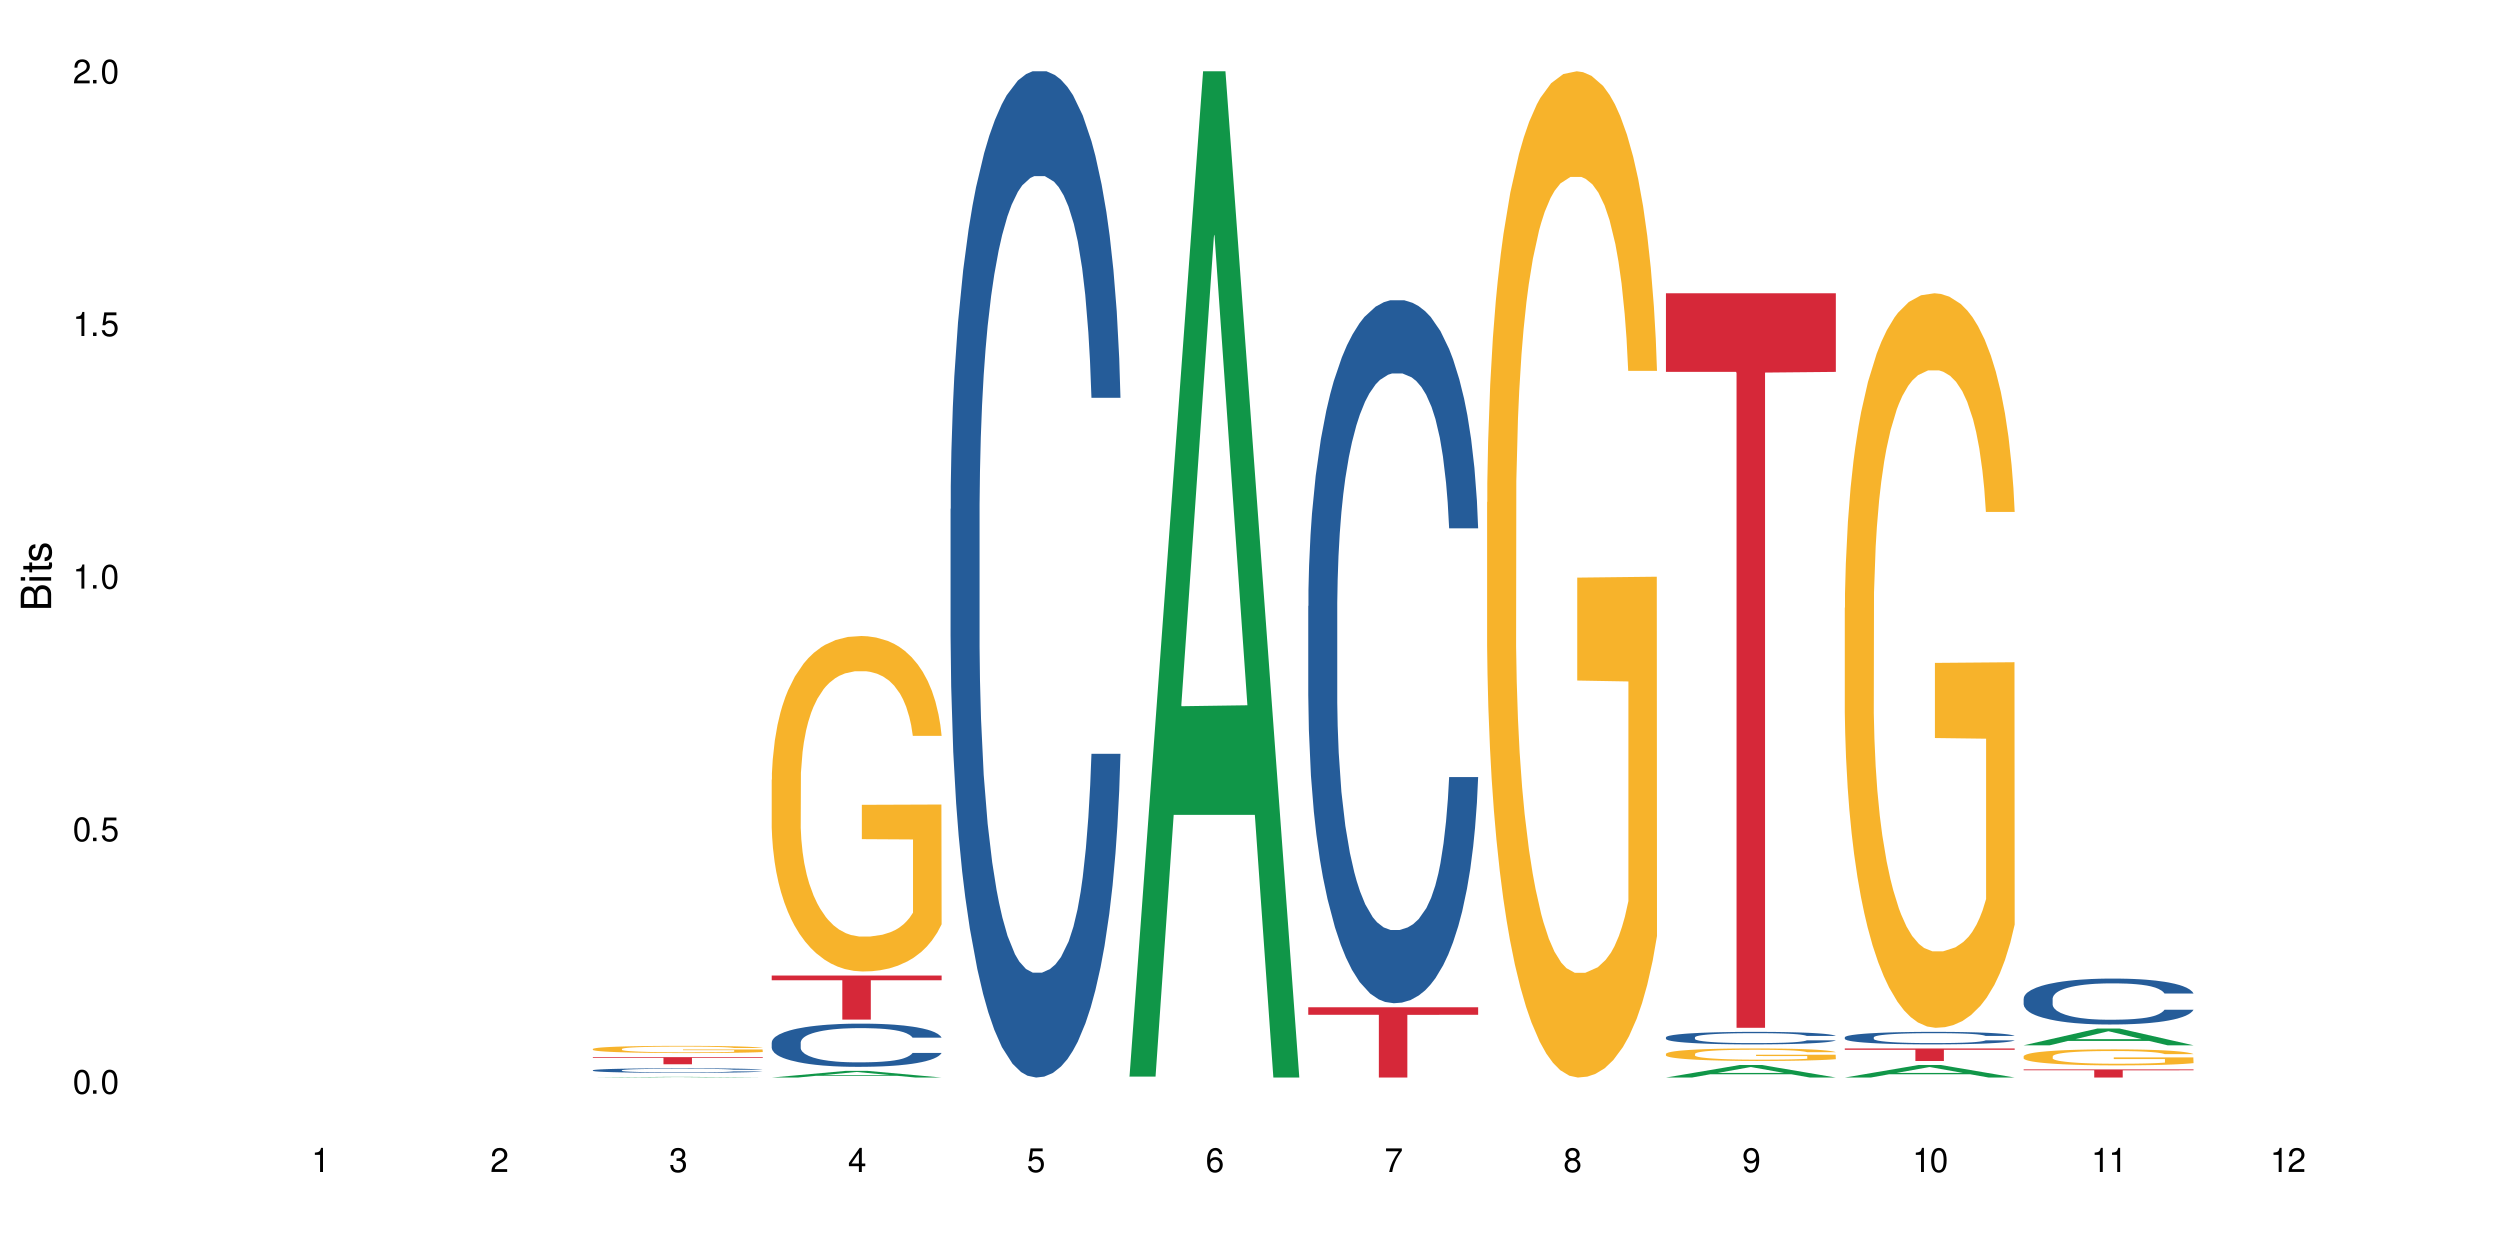 <?xml version="1.0" encoding="UTF-8"?>
<svg xmlns="http://www.w3.org/2000/svg" xmlns:xlink="http://www.w3.org/1999/xlink" width="720" height="360" viewBox="0 0 720 360">
<defs>
<g>
<g id="glyph-0-0">
</g>
<g id="glyph-0-1">
<path d="M 2.641 -6.938 C 2 -6.938 1.422 -6.656 1.078 -6.172 C 0.641 -5.562 0.406 -4.641 0.406 -3.359 C 0.406 -1.016 1.188 0.219 2.641 0.219 C 4.078 0.219 4.859 -1.016 4.859 -3.297 C 4.859 -4.641 4.656 -5.547 4.203 -6.172 C 3.844 -6.656 3.281 -6.938 2.641 -6.938 Z M 2.641 -6.188 C 3.547 -6.188 4 -5.25 4 -3.375 C 4 -1.406 3.562 -0.484 2.625 -0.484 C 1.734 -0.484 1.281 -1.438 1.281 -3.344 C 1.281 -5.25 1.734 -6.188 2.641 -6.188 Z M 2.641 -6.188 "/>
</g>
<g id="glyph-0-2">
<path d="M 1.828 -1 L 0.828 -1 L 0.828 0 L 1.828 0 Z M 1.828 -1 "/>
</g>
<g id="glyph-0-3">
<path d="M 4.562 -6.797 L 1.062 -6.797 L 0.547 -3.094 L 1.328 -3.094 C 1.719 -3.562 2.047 -3.734 2.578 -3.734 C 3.484 -3.734 4.062 -3.109 4.062 -2.094 C 4.062 -1.125 3.484 -0.531 2.578 -0.531 C 1.828 -0.531 1.375 -0.906 1.188 -1.672 L 0.328 -1.672 C 0.453 -1.109 0.547 -0.844 0.75 -0.594 C 1.125 -0.078 1.828 0.219 2.594 0.219 C 3.969 0.219 4.922 -0.781 4.922 -2.219 C 4.922 -3.562 4.031 -4.484 2.719 -4.484 C 2.25 -4.484 1.859 -4.359 1.469 -4.062 L 1.734 -5.969 L 4.562 -5.969 Z M 4.562 -6.797 "/>
</g>
<g id="glyph-0-4">
<path d="M 2.484 -4.938 L 2.484 0 L 3.328 0 L 3.328 -6.938 L 2.766 -6.938 C 2.469 -5.875 2.281 -5.734 0.984 -5.562 L 0.984 -4.938 Z M 2.484 -4.938 "/>
</g>
<g id="glyph-0-5">
<path d="M 4.859 -0.828 L 1.281 -0.828 C 1.359 -1.406 1.672 -1.781 2.5 -2.281 L 3.469 -2.828 C 4.406 -3.344 4.906 -4.062 4.906 -4.906 C 4.906 -5.484 4.672 -6.031 4.266 -6.406 C 3.859 -6.766 3.375 -6.938 2.719 -6.938 C 1.859 -6.938 1.219 -6.625 0.844 -6.031 C 0.609 -5.672 0.5 -5.234 0.484 -4.531 L 1.328 -4.531 C 1.359 -5.016 1.406 -5.281 1.531 -5.516 C 1.75 -5.938 2.188 -6.203 2.703 -6.203 C 3.469 -6.203 4.031 -5.641 4.031 -4.891 C 4.031 -4.344 3.719 -3.859 3.125 -3.516 L 2.234 -3 C 0.812 -2.172 0.406 -1.531 0.328 -0.016 L 4.859 -0.016 Z M 4.859 -0.828 "/>
</g>
<g id="glyph-0-6">
<path d="M 2.125 -3.188 L 2.578 -3.188 C 3.5 -3.188 3.984 -2.766 3.984 -1.922 C 3.984 -1.062 3.469 -0.531 2.594 -0.531 C 1.656 -0.531 1.203 -1 1.156 -2.016 L 0.312 -2.016 C 0.344 -1.453 0.438 -1.094 0.609 -0.781 C 0.953 -0.109 1.625 0.219 2.547 0.219 C 3.953 0.219 4.859 -0.625 4.859 -1.938 C 4.859 -2.828 4.516 -3.297 3.703 -3.594 C 4.344 -3.844 4.656 -4.328 4.656 -5.031 C 4.656 -6.219 3.875 -6.938 2.578 -6.938 C 1.203 -6.938 0.484 -6.172 0.453 -4.703 L 1.297 -4.703 C 1.312 -5.125 1.344 -5.359 1.453 -5.578 C 1.641 -5.969 2.062 -6.203 2.594 -6.203 C 3.344 -6.203 3.797 -5.75 3.797 -5 C 3.797 -4.516 3.609 -4.219 3.25 -4.047 C 3.016 -3.953 2.703 -3.922 2.125 -3.906 Z M 2.125 -3.188 "/>
</g>
<g id="glyph-0-7">
<path d="M 3.141 -1.672 L 3.141 0 L 3.984 0 L 3.984 -1.672 L 4.984 -1.672 L 4.984 -2.438 L 3.984 -2.438 L 3.984 -6.938 L 3.359 -6.938 L 0.266 -2.578 L 0.266 -1.672 Z M 3.141 -2.438 L 1 -2.438 L 3.141 -5.5 Z M 3.141 -2.438 "/>
</g>
<g id="glyph-0-8">
<path d="M 4.781 -5.125 C 4.609 -6.266 3.891 -6.938 2.844 -6.938 C 2.094 -6.938 1.422 -6.578 1.031 -5.953 C 0.594 -5.266 0.406 -4.422 0.406 -3.172 C 0.406 -2 0.578 -1.25 0.984 -0.641 C 1.359 -0.078 1.953 0.219 2.703 0.219 C 3.984 0.219 4.922 -0.75 4.922 -2.094 C 4.922 -3.375 4.062 -4.281 2.844 -4.281 C 2.172 -4.281 1.641 -4.031 1.281 -3.516 C 1.281 -5.234 1.828 -6.188 2.797 -6.188 C 3.391 -6.188 3.797 -5.797 3.938 -5.125 Z M 2.734 -3.531 C 3.547 -3.531 4.062 -2.953 4.062 -2.031 C 4.062 -1.156 3.484 -0.531 2.703 -0.531 C 1.922 -0.531 1.328 -1.188 1.328 -2.078 C 1.328 -2.938 1.906 -3.531 2.734 -3.531 Z M 2.734 -3.531 "/>
</g>
<g id="glyph-0-9">
<path d="M 4.984 -6.797 L 0.438 -6.797 L 0.438 -5.969 L 4.109 -5.969 C 2.5 -3.656 1.828 -2.234 1.328 0 L 2.219 0 C 2.594 -2.172 3.453 -4.047 4.984 -6.094 Z M 4.984 -6.797 "/>
</g>
<g id="glyph-0-10">
<path d="M 3.75 -3.656 C 4.469 -4.094 4.688 -4.438 4.688 -5.078 C 4.688 -6.172 3.844 -6.938 2.641 -6.938 C 1.438 -6.938 0.594 -6.172 0.594 -5.094 C 0.594 -4.438 0.812 -4.094 1.516 -3.656 C 0.734 -3.266 0.359 -2.703 0.359 -1.922 C 0.359 -0.656 1.281 0.219 2.641 0.219 C 3.984 0.219 4.922 -0.656 4.922 -1.922 C 4.922 -2.703 4.531 -3.266 3.75 -3.656 Z M 2.641 -6.188 C 3.359 -6.188 3.812 -5.75 3.812 -5.062 C 3.812 -4.406 3.344 -3.984 2.641 -3.984 C 1.922 -3.984 1.453 -4.406 1.453 -5.078 C 1.453 -5.75 1.922 -6.188 2.641 -6.188 Z M 2.641 -3.266 C 3.484 -3.266 4.062 -2.719 4.062 -1.906 C 4.062 -1.078 3.484 -0.531 2.625 -0.531 C 1.797 -0.531 1.219 -1.094 1.219 -1.906 C 1.219 -2.719 1.781 -3.266 2.641 -3.266 Z M 2.641 -3.266 "/>
</g>
<g id="glyph-0-11">
<path d="M 0.516 -1.578 C 0.672 -0.453 1.406 0.219 2.438 0.219 C 3.188 0.219 3.859 -0.141 4.266 -0.766 C 4.688 -1.453 4.891 -2.297 4.891 -3.547 C 4.891 -4.719 4.703 -5.453 4.312 -6.078 C 3.938 -6.641 3.344 -6.938 2.594 -6.938 C 1.297 -6.938 0.359 -5.969 0.359 -4.625 C 0.359 -3.344 1.234 -2.453 2.453 -2.453 C 3.094 -2.453 3.578 -2.672 4.016 -3.203 C 4 -1.484 3.469 -0.531 2.5 -0.531 C 1.906 -0.531 1.484 -0.906 1.359 -1.578 Z M 2.578 -6.203 C 3.375 -6.203 3.969 -5.531 3.969 -4.641 C 3.969 -3.797 3.391 -3.188 2.547 -3.188 C 1.734 -3.188 1.234 -3.766 1.234 -4.688 C 1.234 -5.562 1.797 -6.203 2.578 -6.203 Z M 2.578 -6.203 "/>
</g>
<g id="glyph-1-0">
</g>
<g id="glyph-1-1">
<path d="M 0 -0.953 L 0 -4.891 C 0 -5.719 -0.234 -6.344 -0.734 -6.797 C -1.188 -7.234 -1.812 -7.469 -2.5 -7.469 C -3.547 -7.469 -4.188 -7 -4.625 -5.875 C -4.984 -6.688 -5.625 -7.094 -6.531 -7.094 C -7.172 -7.094 -7.734 -6.859 -8.141 -6.391 C -8.562 -5.922 -8.75 -5.344 -8.75 -4.5 L -8.75 -0.953 Z M -4.984 -2.062 L -7.766 -2.062 L -7.766 -4.219 C -7.766 -4.844 -7.688 -5.203 -7.453 -5.5 C -7.219 -5.812 -6.859 -5.969 -6.375 -5.969 C -5.891 -5.969 -5.531 -5.812 -5.297 -5.5 C -5.062 -5.203 -4.984 -4.844 -4.984 -4.219 Z M -0.984 -2.062 L -4 -2.062 L -4 -4.781 C -4 -5.766 -3.438 -6.359 -2.484 -6.359 C -1.547 -6.359 -0.984 -5.766 -0.984 -4.781 Z M -0.984 -2.062 "/>
</g>
<g id="glyph-1-2">
<path d="M -6.281 -1.797 L -6.281 -0.797 L 0 -0.797 L 0 -1.797 Z M -8.75 -1.797 L -8.75 -0.797 L -7.484 -0.797 L -7.484 -1.797 Z M -8.75 -1.797 "/>
</g>
<g id="glyph-1-3">
<path d="M -6.281 -3.047 L -6.281 -2.016 L -8.016 -2.016 L -8.016 -1.016 L -6.281 -1.016 L -6.281 -0.172 L -5.469 -0.172 L -5.469 -1.016 L -0.719 -1.016 C -0.078 -1.016 0.281 -1.453 0.281 -2.234 C 0.281 -2.5 0.25 -2.719 0.188 -3.047 L -0.641 -3.047 C -0.609 -2.906 -0.594 -2.766 -0.594 -2.562 C -0.594 -2.141 -0.719 -2.016 -1.156 -2.016 L -5.469 -2.016 L -5.469 -3.047 Z M -6.281 -3.047 "/>
</g>
<g id="glyph-1-4">
<path d="M -4.531 -5.25 C -5.766 -5.25 -6.469 -4.422 -6.469 -2.969 C -6.469 -1.516 -5.719 -0.562 -4.547 -0.562 C -3.562 -0.562 -3.094 -1.062 -2.734 -2.562 L -2.516 -3.484 C -2.344 -4.188 -2.094 -4.469 -1.641 -4.469 C -1.047 -4.469 -0.641 -3.875 -0.641 -3 C -0.641 -2.453 -0.797 -2 -1.062 -1.75 C -1.25 -1.594 -1.422 -1.531 -1.875 -1.469 L -1.875 -0.406 C -0.422 -0.453 0.281 -1.266 0.281 -2.922 C 0.281 -4.5 -0.5 -5.516 -1.719 -5.516 C -2.656 -5.516 -3.172 -4.984 -3.469 -3.734 L -3.703 -2.766 C -3.891 -1.953 -4.156 -1.609 -4.594 -1.609 C -5.188 -1.609 -5.547 -2.125 -5.547 -2.938 C -5.547 -3.75 -5.203 -4.172 -4.531 -4.203 Z M -4.531 -5.25 "/>
</g>
</g>
</defs>
<rect x="-72" y="-36" width="864" height="432" fill="rgb(100%, 100%, 100%)" fill-opacity="1"/>
<path fill-rule="nonzero" fill="rgb(6.275%, 58.824%, 28.235%)" fill-opacity="1" d="M 170.746 310.332 L 170.797 310.332 L 191.973 310.137 L 198.402 310.137 L 219.68 310.332 L 212.203 310.332 L 206.871 310.281 L 183.504 310.281 L 178.273 310.332 L 170.746 310.332 L 185.75 310.262 L 204.727 310.262 L 195.266 310.168 L 195.055 310.168 L 185.699 310.262 L 185.75 310.262 Z M 170.746 310.332 "/>
<path fill-rule="nonzero" fill="rgb(14.51%, 36.078%, 60%)" fill-opacity="1" d="M 170.746 308.234 L 170.805 308.234 L 170.805 308.207 L 170.984 308.16 L 171.402 308.102 L 171.82 308.062 L 172.895 307.992 L 174.387 307.926 L 175.938 307.871 L 177.07 307.84 L 178.086 307.816 L 180.414 307.773 L 181.906 307.75 L 183.516 307.73 L 185.484 307.711 L 186.918 307.699 L 190.141 307.68 L 192.527 307.672 L 194.375 307.668 L 198.375 307.668 L 200.762 307.672 L 202.492 307.676 L 204.402 307.688 L 206.012 307.699 L 208.816 307.723 L 211.324 307.758 L 212.457 307.777 L 214.25 307.812 L 215.621 307.852 L 216.574 307.879 L 217.648 307.926 L 218.605 307.98 L 219.32 308.039 L 219.68 308.09 L 211.324 308.09 L 210.906 308.043 L 210.43 308.008 L 209.535 307.957 L 208.641 307.922 L 207.387 307.887 L 206.25 307.867 L 204.699 307.844 L 203.328 307.828 L 201.895 307.816 L 200.523 307.809 L 197.898 307.805 L 193.719 307.805 L 191.395 307.816 L 190.141 307.824 L 188.352 307.84 L 187.098 307.855 L 185.605 307.879 L 184.59 307.898 L 183.336 307.93 L 182.441 307.957 L 181.426 307.996 L 180.832 308.027 L 180.293 308.062 L 179.816 308.102 L 179.457 308.141 L 179.219 308.188 L 179.102 308.23 L 179.102 308.414 L 179.219 308.457 L 179.52 308.508 L 180.293 308.582 L 181.426 308.645 L 182.742 308.695 L 183.992 308.73 L 184.711 308.746 L 185.664 308.766 L 187.156 308.789 L 189.305 308.812 L 190.559 308.824 L 192.469 308.832 L 194.438 308.836 L 197.062 308.836 L 199.391 308.832 L 200.941 308.828 L 202.551 308.816 L 204.762 308.797 L 206.133 308.777 L 207.324 308.754 L 208.223 308.73 L 208.816 308.715 L 209.711 308.676 L 210.43 308.637 L 210.965 308.594 L 211.324 308.555 L 219.68 308.555 L 219.32 308.602 L 218.785 308.648 L 218.246 308.684 L 217.41 308.723 L 216.457 308.762 L 215.082 308.805 L 213.949 308.832 L 212.457 308.859 L 211.086 308.883 L 209.594 308.902 L 207.387 308.926 L 205.953 308.938 L 204.402 308.949 L 202.551 308.961 L 200.227 308.969 L 197.719 308.973 L 192.887 308.973 L 191.035 308.965 L 188.59 308.957 L 185.547 308.934 L 183.336 308.91 L 181.605 308.891 L 180.113 308.863 L 178.445 308.832 L 176.297 308.781 L 174.984 308.738 L 174.086 308.707 L 173.074 308.66 L 172.355 308.617 L 171.523 308.551 L 170.926 308.465 L 170.746 308.398 Z M 170.746 308.234 "/>
<path fill-rule="nonzero" fill="rgb(96.863%, 70.196%, 16.863%)" fill-opacity="1" d="M 170.746 302.094 L 170.805 302.09 L 170.805 302.055 L 171.043 301.969 L 171.641 301.852 L 172.418 301.754 L 173.254 301.676 L 173.789 301.637 L 174.684 301.582 L 175.461 301.539 L 177.43 301.453 L 179.938 301.375 L 181.309 301.34 L 182.859 301.309 L 185.066 301.27 L 186.082 301.258 L 189.184 301.227 L 192.707 301.207 L 196.586 301.203 L 198.375 301.203 L 200.82 301.211 L 204.164 301.234 L 206.074 301.25 L 207.566 301.27 L 209.117 301.297 L 211.027 301.332 L 212.816 301.379 L 214.25 301.426 L 215.68 301.48 L 216.875 301.543 L 217.887 301.609 L 218.785 301.688 L 219.32 301.754 L 219.68 301.82 L 211.383 301.82 L 210.906 301.754 L 210.371 301.703 L 209.473 301.641 L 208.578 301.594 L 207.684 301.559 L 206.012 301.512 L 204.582 301.48 L 202.789 301.453 L 201.059 301.438 L 199.09 301.426 L 197.898 301.422 L 194.734 301.422 L 191.871 301.434 L 190.199 301.449 L 189.008 301.465 L 187.336 301.492 L 186.32 301.516 L 185.723 301.531 L 183.934 301.59 L 182.742 301.645 L 182.086 301.68 L 181.25 301.734 L 180.652 301.785 L 179.996 301.863 L 179.637 301.922 L 179.16 302.051 L 179.102 302.391 L 179.281 302.465 L 179.637 302.539 L 180.113 302.609 L 180.832 302.68 L 181.547 302.734 L 182.801 302.809 L 183.875 302.859 L 184.711 302.891 L 186.32 302.941 L 186.977 302.961 L 188.527 302.996 L 190.141 303.02 L 192.109 303.043 L 193.602 303.055 L 195.988 303.066 L 199.031 303.066 L 202.613 303.055 L 204.879 303.039 L 206.43 303.023 L 207.445 303.008 L 208.699 302.988 L 209.594 302.969 L 210.43 302.949 L 211.445 302.918 L 211.445 302.465 L 196.703 302.461 L 196.703 302.25 L 219.617 302.246 L 219.68 302.988 L 218.426 303.039 L 216.875 303.09 L 215.383 303.129 L 213.832 303.16 L 211.621 303.195 L 209.832 303.219 L 207.086 303.246 L 204.582 303.262 L 201.957 303.273 L 199.629 303.277 L 196.883 303.281 L 194.438 303.277 L 191.812 303.266 L 189.723 303.25 L 187.812 303.23 L 185.902 303.207 L 183.516 303.168 L 181.965 303.137 L 180.355 303.094 L 178.742 303.047 L 177.309 302.996 L 176.355 302.957 L 175.402 302.91 L 174.387 302.855 L 173.43 302.789 L 172.715 302.73 L 172.059 302.664 L 171.582 302.602 L 171.105 302.516 L 170.867 302.449 L 170.746 302.391 Z M 170.746 302.094 "/>
<path fill-rule="nonzero" fill="rgb(83.922%, 15.686%, 22.353%)" fill-opacity="1" d="M 170.746 304.445 L 219.68 304.445 L 219.68 304.664 L 199.285 304.668 L 199.285 306.504 L 191.078 306.504 L 191.078 304.668 L 190.961 304.664 L 170.746 304.664 Z M 170.746 304.445 "/>
<path fill-rule="nonzero" fill="rgb(6.275%, 58.824%, 28.235%)" fill-opacity="1" d="M 222.254 310.332 L 222.305 310.328 L 243.48 308.418 L 249.91 308.418 L 271.188 310.332 L 263.711 310.332 L 258.379 309.832 L 235.008 309.832 L 229.781 310.332 L 222.254 310.332 L 237.258 309.625 L 256.234 309.625 L 246.773 308.73 L 246.668 308.727 L 246.562 308.734 L 237.207 309.625 L 237.258 309.625 Z M 222.254 310.332 "/>
<path fill-rule="nonzero" fill="rgb(14.51%, 36.078%, 60%)" fill-opacity="1" d="M 222.254 300.227 L 222.312 300.215 L 222.312 299.941 L 222.492 299.508 L 222.91 298.965 L 223.328 298.59 L 224.402 297.918 L 225.895 297.27 L 227.445 296.77 L 228.578 296.473 L 229.594 296.246 L 231.922 295.824 L 233.414 295.609 L 235.023 295.418 L 236.992 295.223 L 238.426 295.109 L 241.648 294.926 L 244.035 294.848 L 245.883 294.812 L 249.883 294.812 L 252.27 294.859 L 254 294.918 L 255.91 295.008 L 257.52 295.109 L 260.324 295.359 L 262.832 295.68 L 263.965 295.859 L 265.754 296.211 L 267.129 296.555 L 268.082 296.848 L 269.156 297.27 L 270.113 297.781 L 270.828 298.359 L 271.188 298.852 L 262.832 298.852 L 262.414 298.395 L 261.938 298.043 L 261.043 297.578 L 260.145 297.246 L 258.895 296.918 L 257.758 296.703 L 256.207 296.484 L 254.836 296.348 L 253.402 296.246 L 252.031 296.18 L 249.406 296.109 L 246.363 296.109 L 245.227 296.133 L 242.902 296.223 L 241.648 296.305 L 239.855 296.461 L 238.605 296.609 L 237.113 296.836 L 236.098 297.031 L 234.844 297.328 L 233.949 297.59 L 232.934 297.965 L 232.34 298.246 L 231.801 298.566 L 231.324 298.941 L 230.965 299.34 L 230.727 299.762 L 230.609 300.168 L 230.609 301.93 L 230.727 302.34 L 231.027 302.816 L 231.801 303.512 L 232.934 304.113 L 234.25 304.594 L 235.5 304.934 L 236.219 305.094 L 237.172 305.273 L 238.664 305.5 L 240.812 305.73 L 242.066 305.82 L 243.977 305.91 L 245.945 305.957 L 248.57 305.957 L 250.898 305.91 L 252.449 305.855 L 254.059 305.762 L 256.266 305.57 L 257.641 305.387 L 258.832 305.172 L 259.73 304.957 L 260.324 304.773 L 261.219 304.422 L 261.938 304.035 L 262.473 303.637 L 262.832 303.25 L 271.188 303.25 L 270.828 303.707 L 270.289 304.148 L 269.754 304.477 L 268.918 304.875 L 267.965 305.23 L 266.59 305.625 L 265.457 305.887 L 263.965 306.172 L 262.594 306.387 L 261.102 306.582 L 258.895 306.809 L 257.461 306.922 L 255.91 307.023 L 254.059 307.117 L 251.73 307.195 L 249.227 307.242 L 246.898 307.254 L 244.391 307.23 L 242.543 307.184 L 240.098 307.082 L 237.051 306.879 L 234.844 306.66 L 233.113 306.445 L 231.621 306.219 L 229.953 305.91 L 227.805 305.41 L 226.492 305.023 L 225.594 304.707 L 224.582 304.262 L 223.863 303.863 L 223.031 303.227 L 222.434 302.422 L 222.254 301.797 Z M 222.254 300.227 "/>
<path fill-rule="nonzero" fill="rgb(96.863%, 70.196%, 16.863%)" fill-opacity="1" d="M 222.254 224.555 L 222.312 224.465 L 222.312 222.699 L 222.551 218.73 L 223.148 213.258 L 223.926 208.758 L 224.762 205.23 L 225.297 203.375 L 226.191 200.73 L 226.969 198.789 L 228.938 194.816 L 231.445 191.109 L 232.816 189.523 L 234.367 188.023 L 236.574 186.348 L 237.59 185.727 L 240.691 184.316 L 244.215 183.434 L 248.094 183.168 L 249.883 183.258 L 252.328 183.609 L 255.672 184.582 L 257.582 185.465 L 259.07 186.348 L 260.625 187.492 L 262.535 189.258 L 264.324 191.375 L 265.754 193.492 L 267.188 196.141 L 268.383 198.965 L 269.395 202.051 L 270.289 205.758 L 270.828 208.848 L 271.188 211.934 L 262.891 211.934 L 262.414 208.848 L 261.875 206.465 L 260.98 203.551 L 260.086 201.434 L 259.191 199.758 L 257.52 197.465 L 256.09 196.051 L 254.297 194.816 L 252.566 194.023 L 250.598 193.492 L 249.406 193.316 L 246.242 193.316 L 243.379 193.934 L 241.707 194.641 L 240.516 195.348 L 238.844 196.672 L 237.828 197.73 L 237.23 198.434 L 235.441 201.172 L 234.25 203.641 L 233.59 205.316 L 232.758 207.965 L 232.16 210.348 L 231.504 213.875 L 231.145 216.523 L 230.668 222.523 L 230.609 238.406 L 230.785 241.762 L 231.145 245.379 L 231.621 248.555 L 232.34 251.906 L 233.055 254.465 L 234.309 257.906 L 235.383 260.203 L 236.219 261.703 L 237.828 264.086 L 238.484 264.879 L 240.035 266.465 L 241.648 267.703 L 243.617 268.762 L 245.109 269.289 L 247.496 269.73 L 250.539 269.73 L 254.121 269.203 L 256.387 268.496 L 257.938 267.789 L 258.953 267.172 L 260.207 266.203 L 261.102 265.32 L 261.938 264.348 L 262.949 262.848 L 262.949 241.762 L 248.211 241.672 L 248.211 231.789 L 271.125 231.699 L 271.188 266.203 L 269.934 268.586 L 268.383 270.879 L 266.891 272.645 L 265.34 274.145 L 263.129 275.82 L 261.34 276.879 L 258.594 278.113 L 256.09 278.91 L 253.465 279.438 L 251.137 279.703 L 248.391 279.789 L 245.945 279.613 L 243.32 279.086 L 241.23 278.379 L 239.32 277.496 L 237.41 276.348 L 235.023 274.496 L 233.473 272.996 L 231.859 271.145 L 230.25 268.938 L 228.816 266.555 L 227.863 264.703 L 226.91 262.586 L 225.895 259.938 L 224.938 256.938 L 224.223 254.203 L 223.566 251.113 L 223.09 248.203 L 222.613 244.23 L 222.375 241.055 L 222.254 238.32 Z M 222.254 224.555 "/>
<path fill-rule="nonzero" fill="rgb(83.922%, 15.686%, 22.353%)" fill-opacity="1" d="M 222.254 280.953 L 271.188 280.953 L 271.188 282.312 L 250.793 282.324 L 250.793 293.648 L 242.586 293.648 L 242.586 282.336 L 242.469 282.312 L 222.254 282.312 Z M 222.254 280.953 "/>
<path fill-rule="nonzero" fill="rgb(14.51%, 36.078%, 60%)" fill-opacity="1" d="M 273.762 146.621 L 273.82 146.355 L 273.82 140 L 274 129.934 L 274.418 117.215 L 274.836 108.477 L 275.91 92.844 L 277.402 77.746 L 278.953 66.09 L 280.086 59.203 L 281.102 53.902 L 283.43 44.102 L 284.922 39.07 L 286.531 34.566 L 288.5 30.062 L 289.934 27.414 L 293.156 23.176 L 295.543 21.32 L 297.391 20.527 L 301.391 20.527 L 303.777 21.586 L 305.508 22.91 L 307.418 25.031 L 309.027 27.414 L 311.832 33.242 L 314.34 40.66 L 315.473 44.898 L 317.262 53.109 L 318.637 61.055 L 319.59 67.945 L 320.664 77.746 L 321.621 89.668 L 322.336 103.176 L 322.695 114.566 L 314.34 114.566 L 313.922 103.973 L 313.445 95.758 L 312.551 84.898 L 311.652 77.215 L 310.402 69.535 L 309.266 64.5 L 307.715 59.469 L 306.344 56.289 L 304.91 53.902 L 303.539 52.316 L 300.914 50.727 L 297.871 50.727 L 296.734 51.254 L 294.41 53.375 L 293.156 55.23 L 291.363 58.938 L 290.113 62.383 L 288.621 67.68 L 287.605 72.184 L 286.352 79.07 L 285.457 85.164 L 284.441 93.906 L 283.848 100.527 L 283.309 107.945 L 282.832 116.688 L 282.473 125.957 L 282.234 135.762 L 282.117 145.297 L 282.117 186.355 L 282.234 195.895 L 282.535 207.02 L 283.309 223.18 L 284.441 237.219 L 285.754 248.344 L 287.008 256.293 L 287.727 260 L 288.68 264.238 L 290.172 269.535 L 292.32 274.836 L 293.574 276.953 L 295.484 279.074 L 297.453 280.133 L 300.078 280.133 L 302.406 279.074 L 303.957 277.75 L 305.566 275.629 L 307.773 271.125 L 309.148 266.887 L 310.34 261.855 L 311.234 256.82 L 311.832 252.582 L 312.727 244.371 L 313.445 235.363 L 313.98 226.094 L 314.34 217.086 L 322.695 217.086 L 322.336 227.684 L 321.797 238.012 L 321.262 245.695 L 320.426 254.969 L 319.473 263.18 L 318.098 272.449 L 316.965 278.543 L 315.473 285.168 L 314.102 290.199 L 312.609 294.703 L 310.402 300 L 308.969 302.648 L 307.418 305.035 L 305.566 307.152 L 303.238 309.008 L 300.734 310.066 L 298.406 310.332 L 295.898 309.801 L 294.051 308.742 L 291.605 306.359 L 288.559 301.59 L 286.352 296.559 L 284.621 291.523 L 283.129 286.227 L 281.461 279.074 L 279.312 267.418 L 278 258.41 L 277.102 250.992 L 276.09 240.664 L 275.371 231.391 L 274.535 216.555 L 273.941 197.746 L 273.762 183.18 Z M 273.762 146.621 "/>
<path fill-rule="nonzero" fill="rgb(6.275%, 58.824%, 28.235%)" fill-opacity="1" d="M 325.27 310.059 L 325.32 309.789 L 346.492 20.527 L 352.926 20.527 L 374.199 310.332 L 366.727 310.332 L 361.395 234.684 L 338.023 234.684 L 332.797 310.059 L 325.27 310.059 L 340.273 203.391 L 359.25 203.117 L 349.789 67.875 L 349.684 67.602 L 349.578 68.418 L 340.219 203.117 L 340.273 203.391 Z M 325.27 310.059 "/>
<path fill-rule="nonzero" fill="rgb(14.51%, 36.078%, 60%)" fill-opacity="1" d="M 376.777 174.559 L 376.836 174.375 L 376.836 169.934 L 377.016 162.902 L 377.434 154.02 L 377.852 147.91 L 378.926 136.992 L 380.418 126.441 L 381.969 118.301 L 383.102 113.488 L 384.117 109.785 L 386.445 102.938 L 387.934 99.422 L 389.547 96.277 L 391.516 93.129 L 392.949 91.277 L 396.172 88.316 L 398.559 87.023 L 400.406 86.469 L 404.406 86.469 L 406.793 87.207 L 408.523 88.133 L 410.434 89.613 L 412.043 91.277 L 414.848 95.352 L 417.355 100.531 L 418.488 103.492 L 420.277 109.23 L 421.652 114.781 L 422.605 119.594 L 423.68 126.441 L 424.633 134.77 L 425.352 144.211 L 425.707 152.168 L 417.355 152.168 L 416.938 144.766 L 416.461 139.027 L 415.562 131.438 L 414.668 126.074 L 413.414 120.707 L 412.281 117.188 L 410.73 113.672 L 409.359 111.453 L 407.926 109.785 L 406.555 108.676 L 403.93 107.566 L 400.883 107.566 L 399.75 107.934 L 397.422 109.418 L 396.172 110.711 L 394.379 113.301 L 393.129 115.707 L 391.637 119.41 L 390.621 122.555 L 389.367 127.367 L 388.473 131.625 L 387.457 137.73 L 386.859 142.359 L 386.324 147.539 L 385.848 153.648 L 385.488 160.125 L 385.25 166.973 L 385.129 173.637 L 385.129 202.32 L 385.25 208.984 L 385.547 216.758 L 386.324 228.047 L 387.457 237.855 L 388.77 245.629 L 390.023 251.18 L 390.738 253.77 L 391.695 256.73 L 393.188 260.434 L 395.336 264.133 L 396.59 265.613 L 398.496 267.094 L 400.469 267.836 L 403.094 267.836 L 405.418 267.094 L 406.973 266.168 L 408.582 264.688 L 410.789 261.543 L 412.164 258.582 L 413.355 255.066 L 414.25 251.551 L 414.848 248.59 L 415.742 242.852 L 416.461 236.559 L 416.996 230.082 L 417.355 223.789 L 425.707 223.789 L 425.352 231.191 L 424.812 238.41 L 424.277 243.777 L 423.441 250.254 L 422.484 255.992 L 421.113 262.469 L 419.98 266.727 L 418.488 271.352 L 417.117 274.867 L 415.625 278.016 L 413.414 281.715 L 411.984 283.566 L 410.434 285.23 L 408.582 286.711 L 406.254 288.008 L 403.75 288.75 L 401.422 288.934 L 398.914 288.562 L 397.066 287.824 L 394.617 286.156 L 391.574 282.824 L 389.367 279.309 L 387.637 275.793 L 386.145 272.094 L 384.473 267.094 L 382.324 258.953 L 381.012 252.66 L 380.117 247.477 L 379.105 240.262 L 378.387 233.781 L 377.551 223.418 L 376.957 210.277 L 376.777 200.102 Z M 376.777 174.559 "/>
<path fill-rule="nonzero" fill="rgb(83.922%, 15.686%, 22.353%)" fill-opacity="1" d="M 376.777 290.098 L 425.707 290.098 L 425.707 292.262 L 405.316 292.281 L 405.316 310.332 L 397.109 310.332 L 397.109 292.301 L 396.992 292.262 L 376.777 292.262 Z M 376.777 290.098 "/>
<path fill-rule="nonzero" fill="rgb(96.863%, 70.196%, 16.863%)" fill-opacity="1" d="M 428.285 144.652 L 428.344 144.387 L 428.344 139.094 L 428.582 127.184 L 429.18 110.777 L 429.953 97.277 L 430.789 86.691 L 431.328 81.133 L 432.223 73.195 L 433 67.371 L 434.969 55.461 L 437.473 44.348 L 438.848 39.582 L 440.398 35.082 L 442.605 30.055 L 443.621 28.203 L 446.723 23.965 L 450.242 21.32 L 454.121 20.527 L 455.914 20.789 L 458.359 21.848 L 461.703 24.762 L 463.609 27.406 L 465.102 30.055 L 466.652 33.496 L 468.562 38.789 L 470.355 45.141 L 471.785 51.492 L 473.219 59.43 L 474.41 67.902 L 475.426 77.164 L 476.32 88.281 L 476.859 97.543 L 477.215 106.805 L 468.922 106.805 L 468.445 97.543 L 467.906 90.398 L 467.012 81.664 L 466.117 75.312 L 465.223 70.281 L 463.551 63.402 L 462.117 59.168 L 460.328 55.461 L 458.598 53.078 L 456.629 51.492 L 455.434 50.961 L 452.273 50.961 L 449.41 52.816 L 447.738 54.934 L 446.543 57.051 L 444.875 61.02 L 443.859 64.195 L 443.262 66.312 L 441.473 74.516 L 440.277 81.93 L 439.621 86.957 L 438.785 94.898 L 438.191 102.043 L 437.535 112.629 L 437.176 120.57 L 436.699 138.566 L 436.637 186.207 L 436.816 196.262 L 437.176 207.113 L 437.652 216.641 L 438.367 226.699 L 439.086 234.375 L 440.34 244.695 L 441.414 251.578 L 442.246 256.078 L 443.859 263.223 L 444.516 265.605 L 446.066 270.367 L 447.68 274.074 L 449.648 277.25 L 451.141 278.836 L 453.527 280.16 L 456.57 280.16 L 460.148 278.574 L 462.418 276.457 L 463.969 274.34 L 464.984 272.484 L 466.238 269.574 L 467.133 266.926 L 467.969 264.016 L 468.98 259.516 L 468.98 196.262 L 454.242 195.996 L 454.242 166.355 L 477.156 166.09 L 477.215 269.574 L 475.965 276.719 L 474.41 283.602 L 472.918 288.895 L 471.367 293.395 L 469.16 298.422 L 467.371 301.598 L 464.625 305.305 L 462.117 307.688 L 459.492 309.273 L 457.164 310.066 L 454.422 310.332 L 451.973 309.805 L 449.348 308.215 L 447.262 306.098 L 445.352 303.453 L 443.441 300.012 L 441.055 294.453 L 439.504 289.953 L 437.891 284.395 L 436.281 277.777 L 434.848 270.633 L 433.895 265.074 L 432.938 258.723 L 431.926 250.781 L 430.969 241.785 L 430.254 233.578 L 429.598 224.316 L 429.121 215.582 L 428.641 203.672 L 428.402 194.145 L 428.285 185.941 Z M 428.285 144.652 "/>
<path fill-rule="nonzero" fill="rgb(6.275%, 58.824%, 28.235%)" fill-opacity="1" d="M 479.793 310.328 L 479.844 310.324 L 501.016 306.723 L 507.445 306.723 L 528.723 310.332 L 521.25 310.332 L 515.914 309.391 L 492.547 309.391 L 487.32 310.328 L 479.793 310.328 L 494.797 309 L 513.773 308.996 L 504.309 307.312 L 504.207 307.309 L 504.102 307.32 L 494.742 308.996 L 494.797 309 Z M 479.793 310.328 "/>
<path fill-rule="nonzero" fill="rgb(14.51%, 36.078%, 60%)" fill-opacity="1" d="M 479.793 298.75 L 479.852 298.746 L 479.852 298.668 L 480.031 298.539 L 480.449 298.383 L 480.867 298.273 L 481.941 298.078 L 483.434 297.891 L 484.984 297.746 L 486.117 297.66 L 487.133 297.594 L 489.457 297.473 L 490.949 297.41 L 492.562 297.352 L 494.531 297.297 L 495.965 297.266 L 499.184 297.211 L 501.574 297.188 L 503.422 297.18 L 507.422 297.18 L 509.809 297.191 L 511.539 297.207 L 513.449 297.234 L 515.059 297.266 L 517.863 297.336 L 520.371 297.43 L 521.504 297.48 L 523.293 297.586 L 524.668 297.684 L 525.621 297.77 L 526.695 297.891 L 527.648 298.039 L 528.367 298.207 L 528.723 298.348 L 520.371 298.348 L 519.953 298.219 L 519.473 298.117 L 518.578 297.98 L 517.684 297.883 L 516.43 297.789 L 515.297 297.727 L 513.746 297.664 L 512.375 297.625 L 510.941 297.594 L 509.57 297.574 L 506.941 297.555 L 503.898 297.555 L 502.766 297.562 L 500.438 297.586 L 499.184 297.609 L 497.395 297.656 L 496.141 297.699 L 494.648 297.766 L 493.637 297.82 L 492.383 297.906 L 491.488 297.984 L 490.473 298.094 L 489.875 298.176 L 489.34 298.266 L 488.863 298.375 L 488.504 298.492 L 488.266 298.613 L 488.145 298.73 L 488.145 299.242 L 488.266 299.363 L 488.562 299.5 L 489.34 299.703 L 490.473 299.875 L 491.785 300.016 L 493.039 300.113 L 493.754 300.16 L 494.711 300.215 L 496.203 300.277 L 498.352 300.344 L 499.602 300.371 L 501.512 300.398 L 503.48 300.41 L 506.109 300.41 L 508.434 300.398 L 509.988 300.383 L 511.598 300.355 L 513.805 300.301 L 515.18 300.246 L 516.371 300.184 L 517.266 300.121 L 517.863 300.066 L 518.758 299.965 L 519.473 299.855 L 520.012 299.738 L 520.371 299.625 L 528.723 299.625 L 528.367 299.758 L 527.828 299.887 L 527.293 299.98 L 526.457 300.098 L 525.5 300.199 L 524.129 300.316 L 522.996 300.391 L 521.504 300.473 L 520.133 300.535 L 518.641 300.594 L 516.43 300.66 L 515 300.691 L 513.449 300.723 L 511.598 300.746 L 509.27 300.77 L 506.766 300.785 L 504.438 300.789 L 501.93 300.781 L 500.082 300.766 L 497.633 300.738 L 494.59 300.68 L 492.383 300.617 L 490.652 300.555 L 489.16 300.488 L 487.488 300.398 L 485.34 300.254 L 484.027 300.141 L 483.133 300.047 L 482.117 299.918 L 481.402 299.805 L 480.566 299.621 L 479.969 299.387 L 479.793 299.203 Z M 479.793 298.75 "/>
<path fill-rule="nonzero" fill="rgb(96.863%, 70.196%, 16.863%)" fill-opacity="1" d="M 479.793 303.496 L 479.852 303.492 L 479.852 303.426 L 480.09 303.277 L 480.688 303.074 L 481.461 302.906 L 482.297 302.773 L 482.836 302.707 L 483.73 302.605 L 484.504 302.535 L 486.477 302.387 L 488.98 302.246 L 490.355 302.188 L 491.906 302.133 L 494.113 302.07 L 495.129 302.047 L 498.23 301.992 L 501.75 301.961 L 505.629 301.949 L 507.422 301.953 L 509.867 301.969 L 513.207 302.004 L 515.117 302.035 L 516.609 302.07 L 518.16 302.113 L 520.07 302.18 L 521.863 302.258 L 523.293 302.336 L 524.727 302.438 L 525.918 302.543 L 526.934 302.656 L 527.828 302.793 L 528.367 302.91 L 528.723 303.027 L 520.43 303.027 L 519.953 302.91 L 519.414 302.82 L 518.52 302.711 L 517.625 302.633 L 516.73 302.57 L 515.059 302.484 L 513.625 302.434 L 511.836 302.387 L 510.105 302.355 L 508.137 302.336 L 506.941 302.332 L 503.781 302.332 L 500.918 302.352 L 499.246 302.379 L 498.051 302.406 L 496.383 302.457 L 495.367 302.496 L 494.77 302.52 L 492.98 302.625 L 491.785 302.715 L 491.129 302.777 L 490.293 302.879 L 489.699 302.965 L 489.043 303.098 L 488.684 303.195 L 488.207 303.422 L 488.145 304.016 L 488.324 304.141 L 488.684 304.273 L 489.16 304.395 L 489.875 304.52 L 490.594 304.613 L 491.844 304.742 L 492.918 304.828 L 493.754 304.883 L 495.367 304.973 L 496.023 305.004 L 497.574 305.062 L 499.184 305.109 L 501.156 305.148 L 502.648 305.168 L 505.035 305.184 L 508.078 305.184 L 511.656 305.164 L 513.926 305.137 L 515.477 305.113 L 516.492 305.09 L 517.742 305.051 L 518.641 305.02 L 519.473 304.984 L 520.488 304.926 L 520.488 304.141 L 505.75 304.137 L 505.75 303.766 L 528.664 303.766 L 528.723 305.051 L 527.473 305.141 L 525.918 305.227 L 524.426 305.293 L 522.875 305.348 L 520.668 305.41 L 518.879 305.449 L 516.133 305.496 L 513.625 305.527 L 511 305.547 L 508.672 305.555 L 505.93 305.559 L 503.48 305.555 L 500.855 305.535 L 498.77 305.508 L 496.859 305.473 L 494.949 305.43 L 492.562 305.363 L 491.012 305.305 L 489.398 305.238 L 487.789 305.156 L 486.355 305.066 L 485.402 304.996 L 484.445 304.918 L 483.434 304.816 L 482.477 304.707 L 481.762 304.605 L 481.105 304.488 L 480.629 304.379 L 480.148 304.23 L 479.91 304.113 L 479.793 304.012 Z M 479.793 303.496 "/>
<path fill-rule="nonzero" fill="rgb(83.922%, 15.686%, 22.353%)" fill-opacity="1" d="M 479.793 84.457 L 528.723 84.457 L 528.723 107.102 L 508.332 107.301 L 508.332 296.016 L 500.125 296.016 L 500.125 107.5 L 500.008 107.102 L 479.793 107.102 Z M 479.793 84.457 "/>
<path fill-rule="nonzero" fill="rgb(6.275%, 58.824%, 28.235%)" fill-opacity="1" d="M 531.301 310.328 L 531.352 310.324 L 552.523 306.723 L 558.953 306.723 L 580.23 310.332 L 572.754 310.332 L 567.422 309.391 L 544.055 309.391 L 538.828 310.328 L 531.301 310.328 L 546.305 309 L 565.281 308.996 L 555.816 307.312 L 555.715 307.309 L 555.609 307.32 L 546.25 308.996 L 546.305 309 Z M 531.301 310.328 "/>
<path fill-rule="nonzero" fill="rgb(14.51%, 36.078%, 60%)" fill-opacity="1" d="M 531.301 298.75 L 531.359 298.746 L 531.359 298.668 L 531.539 298.539 L 531.957 298.383 L 532.375 298.273 L 533.449 298.078 L 534.938 297.891 L 536.492 297.746 L 537.625 297.66 L 538.641 297.594 L 540.965 297.473 L 542.457 297.41 L 544.07 297.352 L 546.039 297.297 L 547.473 297.266 L 550.691 297.211 L 553.078 297.188 L 554.93 297.18 L 558.93 297.18 L 561.316 297.191 L 563.047 297.207 L 564.953 297.234 L 566.566 297.266 L 569.371 297.336 L 571.879 297.43 L 573.012 297.48 L 574.801 297.586 L 576.172 297.684 L 577.129 297.77 L 578.203 297.891 L 579.156 298.039 L 579.875 298.207 L 580.23 298.348 L 571.879 298.348 L 571.461 298.219 L 570.98 298.117 L 570.086 297.98 L 569.191 297.883 L 567.938 297.789 L 566.805 297.727 L 565.254 297.664 L 563.883 297.625 L 562.449 297.594 L 561.078 297.574 L 558.449 297.555 L 555.406 297.555 L 554.273 297.562 L 551.945 297.586 L 550.691 297.609 L 548.902 297.656 L 547.648 297.699 L 546.156 297.766 L 545.145 297.82 L 543.891 297.906 L 542.996 297.984 L 541.98 298.094 L 541.383 298.176 L 540.848 298.266 L 540.371 298.375 L 540.012 298.492 L 539.773 298.613 L 539.652 298.73 L 539.652 299.242 L 539.773 299.363 L 540.07 299.5 L 540.848 299.703 L 541.98 299.875 L 543.293 300.016 L 544.547 300.113 L 545.262 300.16 L 546.219 300.215 L 547.711 300.277 L 549.859 300.344 L 551.109 300.371 L 553.02 300.398 L 554.988 300.41 L 557.613 300.41 L 559.941 300.398 L 561.492 300.383 L 563.105 300.355 L 565.312 300.301 L 566.688 300.246 L 567.879 300.184 L 568.773 300.121 L 569.371 300.066 L 570.266 299.965 L 570.98 299.855 L 571.52 299.738 L 571.879 299.625 L 580.23 299.625 L 579.875 299.758 L 579.336 299.887 L 578.801 299.98 L 577.965 300.098 L 577.008 300.199 L 575.637 300.316 L 574.504 300.391 L 573.012 300.473 L 571.637 300.535 L 570.148 300.594 L 567.938 300.66 L 566.508 300.691 L 564.953 300.723 L 563.105 300.746 L 560.777 300.77 L 558.273 300.785 L 555.945 300.789 L 553.438 300.781 L 551.59 300.766 L 549.141 300.738 L 546.098 300.68 L 543.891 300.617 L 542.16 300.555 L 540.668 300.488 L 538.996 300.398 L 536.848 300.254 L 535.535 300.141 L 534.641 300.047 L 533.625 299.918 L 532.91 299.805 L 532.074 299.621 L 531.477 299.387 L 531.301 299.203 Z M 531.301 298.75 "/>
<path fill-rule="nonzero" fill="rgb(96.863%, 70.196%, 16.863%)" fill-opacity="1" d="M 531.301 175.07 L 531.359 174.875 L 531.359 171.012 L 531.598 162.32 L 532.195 150.34 L 532.969 140.488 L 533.805 132.758 L 534.344 128.703 L 535.238 122.906 L 536.012 118.656 L 537.984 109.961 L 540.488 101.848 L 541.863 98.367 L 543.414 95.086 L 545.621 91.414 L 546.637 90.062 L 549.738 86.969 L 553.258 85.039 L 557.137 84.457 L 558.93 84.652 L 561.375 85.426 L 564.715 87.551 L 566.625 89.48 L 568.117 91.414 L 569.668 93.926 L 571.578 97.789 L 573.367 102.426 L 574.801 107.062 L 576.234 112.859 L 577.426 119.043 L 578.441 125.805 L 579.336 133.918 L 579.875 140.68 L 580.23 147.441 L 571.938 147.441 L 571.461 140.68 L 570.922 135.465 L 570.027 129.086 L 569.133 124.449 L 568.238 120.781 L 566.566 115.758 L 565.133 112.664 L 563.344 109.961 L 561.613 108.223 L 559.645 107.062 L 558.449 106.676 L 555.289 106.676 L 552.422 108.027 L 550.754 109.574 L 549.559 111.121 L 547.887 114.02 L 546.875 116.336 L 546.277 117.883 L 544.488 123.871 L 543.293 129.281 L 542.637 132.953 L 541.801 138.746 L 541.203 143.965 L 540.547 151.691 L 540.191 157.488 L 539.715 170.625 L 539.652 205.402 L 539.832 212.746 L 540.191 220.664 L 540.668 227.621 L 541.383 234.961 L 542.102 240.566 L 543.352 248.102 L 544.426 253.125 L 545.262 256.406 L 546.875 261.625 L 547.531 263.363 L 549.082 266.84 L 550.691 269.547 L 552.664 271.863 L 554.152 273.023 L 556.543 273.988 L 559.586 273.988 L 563.164 272.832 L 565.434 271.285 L 566.984 269.738 L 568 268.387 L 569.25 266.262 L 570.148 264.328 L 570.98 262.203 L 571.996 258.918 L 571.996 212.746 L 557.258 212.551 L 557.258 190.914 L 580.172 190.719 L 580.23 266.262 L 578.977 271.477 L 577.426 276.5 L 575.934 280.367 L 574.383 283.648 L 572.176 287.32 L 570.387 289.641 L 567.641 292.344 L 565.133 294.082 L 562.508 295.242 L 560.18 295.82 L 557.438 296.016 L 554.988 295.629 L 552.363 294.469 L 550.277 292.922 L 548.367 290.992 L 546.457 288.48 L 544.07 284.422 L 542.52 281.137 L 540.906 277.082 L 539.297 272.25 L 537.863 267.035 L 536.91 262.977 L 535.953 258.34 L 534.938 252.543 L 533.984 245.977 L 533.27 239.984 L 532.613 233.223 L 532.133 226.848 L 531.656 218.152 L 531.418 211.199 L 531.301 205.211 Z M 531.301 175.07 "/>
<path fill-rule="nonzero" fill="rgb(83.922%, 15.686%, 22.353%)" fill-opacity="1" d="M 531.301 301.949 L 580.23 301.949 L 580.23 302.336 L 559.84 302.34 L 559.84 305.559 L 551.633 305.559 L 551.633 302.344 L 551.516 302.336 L 531.301 302.336 Z M 531.301 301.949 "/>
<path fill-rule="nonzero" fill="rgb(6.275%, 58.824%, 28.235%)" fill-opacity="1" d="M 582.809 301.047 L 582.859 301.039 L 604.031 296.223 L 610.461 296.223 L 631.738 301.051 L 624.262 301.051 L 618.93 299.789 L 595.562 299.789 L 590.336 301.047 L 582.809 301.047 L 597.812 299.27 L 616.789 299.266 L 607.324 297.012 L 607.219 297.008 L 607.117 297.02 L 597.758 299.266 L 597.812 299.27 Z M 582.809 301.047 "/>
<path fill-rule="nonzero" fill="rgb(14.51%, 36.078%, 60%)" fill-opacity="1" d="M 582.809 287.59 L 582.867 287.578 L 582.867 287.289 L 583.047 286.828 L 583.465 286.25 L 583.883 285.852 L 584.957 285.137 L 586.445 284.449 L 588 283.918 L 589.133 283.605 L 590.148 283.363 L 592.473 282.914 L 593.965 282.684 L 595.578 282.48 L 597.547 282.273 L 598.977 282.152 L 602.199 281.961 L 604.586 281.875 L 606.438 281.84 L 610.438 281.84 L 612.824 281.887 L 614.555 281.949 L 616.461 282.043 L 618.074 282.152 L 620.879 282.418 L 623.383 282.758 L 624.52 282.949 L 626.309 283.324 L 627.68 283.688 L 628.637 284.004 L 629.711 284.449 L 630.664 284.992 L 631.383 285.609 L 631.738 286.129 L 623.383 286.129 L 622.969 285.645 L 622.488 285.27 L 621.594 284.777 L 620.699 284.426 L 619.445 284.074 L 618.312 283.844 L 616.762 283.617 L 615.387 283.473 L 613.957 283.363 L 612.582 283.289 L 609.957 283.219 L 606.914 283.219 L 605.781 283.242 L 603.453 283.336 L 602.199 283.422 L 600.41 283.59 L 599.156 283.75 L 597.664 283.992 L 596.652 284.195 L 595.398 284.512 L 594.504 284.789 L 593.488 285.188 L 592.891 285.488 L 592.355 285.828 L 591.879 286.227 L 591.52 286.648 L 591.281 287.098 L 591.16 287.531 L 591.16 289.402 L 591.281 289.84 L 591.578 290.348 L 592.355 291.082 L 593.488 291.723 L 594.801 292.23 L 596.055 292.594 L 596.77 292.762 L 597.727 292.957 L 599.219 293.199 L 601.367 293.441 L 602.617 293.535 L 604.527 293.633 L 606.496 293.68 L 609.121 293.68 L 611.449 293.633 L 613 293.574 L 614.613 293.477 L 616.82 293.27 L 618.191 293.078 L 619.387 292.848 L 620.281 292.617 L 620.879 292.426 L 621.773 292.051 L 622.488 291.641 L 623.027 291.215 L 623.383 290.805 L 631.738 290.805 L 631.383 291.289 L 630.844 291.762 L 630.309 292.109 L 629.473 292.535 L 628.516 292.906 L 627.145 293.332 L 626.012 293.609 L 624.52 293.91 L 623.145 294.141 L 621.652 294.348 L 619.445 294.586 L 618.016 294.707 L 616.461 294.816 L 614.613 294.914 L 612.285 295 L 609.777 295.047 L 607.453 295.059 L 604.945 295.035 L 603.098 294.988 L 600.648 294.879 L 597.605 294.66 L 595.398 294.43 L 593.668 294.199 L 592.176 293.961 L 590.504 293.633 L 588.355 293.102 L 587.043 292.691 L 586.148 292.352 L 585.133 291.883 L 584.418 291.457 L 583.582 290.781 L 582.984 289.922 L 582.809 289.258 Z M 582.809 287.59 "/>
<path fill-rule="nonzero" fill="rgb(96.863%, 70.196%, 16.863%)" fill-opacity="1" d="M 582.809 304.191 L 582.867 304.188 L 582.867 304.105 L 583.105 303.914 L 583.703 303.652 L 584.477 303.438 L 585.312 303.27 L 585.852 303.18 L 586.746 303.055 L 587.52 302.961 L 589.492 302.77 L 591.996 302.594 L 593.367 302.516 L 594.922 302.445 L 597.129 302.367 L 598.145 302.336 L 601.246 302.27 L 604.766 302.227 L 608.645 302.215 L 610.438 302.219 L 612.883 302.234 L 616.223 302.281 L 618.133 302.324 L 619.625 302.367 L 621.176 302.422 L 623.086 302.504 L 624.875 302.605 L 626.309 302.707 L 627.742 302.832 L 628.934 302.969 L 629.949 303.117 L 630.844 303.293 L 631.383 303.441 L 631.738 303.59 L 623.445 303.59 L 622.969 303.441 L 622.43 303.328 L 621.535 303.188 L 620.641 303.086 L 619.746 303.008 L 618.074 302.898 L 616.641 302.828 L 614.852 302.77 L 613.121 302.734 L 611.152 302.707 L 609.957 302.699 L 606.797 302.699 L 603.93 302.727 L 602.262 302.762 L 601.066 302.797 L 599.395 302.859 L 598.383 302.91 L 597.785 302.945 L 595.996 303.074 L 594.801 303.191 L 594.145 303.273 L 593.309 303.398 L 592.711 303.512 L 592.055 303.684 L 591.699 303.809 L 591.223 304.094 L 591.16 304.855 L 591.34 305.016 L 591.699 305.188 L 592.176 305.34 L 592.891 305.5 L 593.609 305.621 L 594.859 305.785 L 595.934 305.895 L 596.77 305.969 L 598.383 306.082 L 599.039 306.121 L 600.59 306.195 L 602.199 306.254 L 604.168 306.305 L 605.66 306.332 L 608.047 306.352 L 611.094 306.352 L 614.672 306.328 L 616.941 306.293 L 618.492 306.258 L 619.508 306.23 L 620.758 306.184 L 621.652 306.141 L 622.488 306.094 L 623.504 306.023 L 623.504 305.016 L 608.766 305.012 L 608.766 304.539 L 631.68 304.535 L 631.738 306.184 L 630.484 306.297 L 628.934 306.406 L 627.441 306.492 L 625.891 306.562 L 623.684 306.645 L 621.895 306.695 L 619.148 306.754 L 616.641 306.789 L 614.016 306.816 L 611.688 306.828 L 608.945 306.832 L 606.496 306.824 L 603.871 306.801 L 601.781 306.766 L 599.875 306.723 L 597.965 306.668 L 595.578 306.578 L 594.027 306.508 L 592.414 306.418 L 590.805 306.312 L 589.371 306.199 L 588.418 306.113 L 587.461 306.012 L 586.445 305.883 L 585.492 305.742 L 584.777 305.609 L 584.121 305.461 L 583.641 305.324 L 583.164 305.133 L 582.926 304.98 L 582.809 304.852 Z M 582.809 304.191 "/>
<path fill-rule="nonzero" fill="rgb(83.922%, 15.686%, 22.353%)" fill-opacity="1" d="M 582.809 307.996 L 631.738 307.996 L 631.738 308.246 L 611.344 308.25 L 611.344 310.332 L 603.141 310.332 L 603.141 308.25 L 603.023 308.246 L 582.809 308.246 Z M 582.809 307.996 "/>
<g fill="rgb(0%, 0%, 0%)" fill-opacity="1">
<use xlink:href="#glyph-0-1" x="20.965" y="314.993"/>
<use xlink:href="#glyph-0-2" x="25.965" y="314.993"/>
<use xlink:href="#glyph-0-1" x="28.965" y="314.993"/>
</g>
<g fill="rgb(0%, 0%, 0%)" fill-opacity="1">
<use xlink:href="#glyph-0-1" x="20.965" y="242.251"/>
<use xlink:href="#glyph-0-2" x="25.965" y="242.251"/>
<use xlink:href="#glyph-0-3" x="28.965" y="242.251"/>
</g>
<g fill="rgb(0%, 0%, 0%)" fill-opacity="1">
<use xlink:href="#glyph-0-4" x="20.965" y="169.509"/>
<use xlink:href="#glyph-0-2" x="25.965" y="169.509"/>
<use xlink:href="#glyph-0-1" x="28.965" y="169.509"/>
</g>
<g fill="rgb(0%, 0%, 0%)" fill-opacity="1">
<use xlink:href="#glyph-0-4" x="20.965" y="96.767"/>
<use xlink:href="#glyph-0-2" x="25.965" y="96.767"/>
<use xlink:href="#glyph-0-3" x="28.965" y="96.767"/>
</g>
<g fill="rgb(0%, 0%, 0%)" fill-opacity="1">
<use xlink:href="#glyph-0-5" x="20.965" y="24.024"/>
<use xlink:href="#glyph-0-2" x="25.965" y="24.024"/>
<use xlink:href="#glyph-0-1" x="28.965" y="24.024"/>
</g>
<g fill="rgb(0%, 0%, 0%)" fill-opacity="1">
<use xlink:href="#glyph-0-4" x="89.695" y="337.532"/>
</g>
<g fill="rgb(0%, 0%, 0%)" fill-opacity="1">
<use xlink:href="#glyph-0-5" x="141.203" y="337.532"/>
</g>
<g fill="rgb(0%, 0%, 0%)" fill-opacity="1">
<use xlink:href="#glyph-0-6" x="192.711" y="337.532"/>
</g>
<g fill="rgb(0%, 0%, 0%)" fill-opacity="1">
<use xlink:href="#glyph-0-7" x="244.219" y="337.532"/>
</g>
<g fill="rgb(0%, 0%, 0%)" fill-opacity="1">
<use xlink:href="#glyph-0-3" x="295.727" y="337.532"/>
</g>
<g fill="rgb(0%, 0%, 0%)" fill-opacity="1">
<use xlink:href="#glyph-0-8" x="347.234" y="337.532"/>
</g>
<g fill="rgb(0%, 0%, 0%)" fill-opacity="1">
<use xlink:href="#glyph-0-9" x="398.742" y="337.532"/>
</g>
<g fill="rgb(0%, 0%, 0%)" fill-opacity="1">
<use xlink:href="#glyph-0-10" x="450.25" y="337.532"/>
</g>
<g fill="rgb(0%, 0%, 0%)" fill-opacity="1">
<use xlink:href="#glyph-0-11" x="501.758" y="337.532"/>
</g>
<g fill="rgb(0%, 0%, 0%)" fill-opacity="1">
<use xlink:href="#glyph-0-4" x="550.766" y="337.532"/>
<use xlink:href="#glyph-0-1" x="555.766" y="337.532"/>
</g>
<g fill="rgb(0%, 0%, 0%)" fill-opacity="1">
<use xlink:href="#glyph-0-4" x="602.273" y="337.532"/>
<use xlink:href="#glyph-0-4" x="607.273" y="337.532"/>
</g>
<g fill="rgb(0%, 0%, 0%)" fill-opacity="1">
<use xlink:href="#glyph-0-4" x="653.781" y="337.532"/>
<use xlink:href="#glyph-0-5" x="658.781" y="337.532"/>
</g>
<g fill="rgb(0%, 0%, 0%)" fill-opacity="1">
<use xlink:href="#glyph-1-1" x="14.725" y="176.012"/>
<use xlink:href="#glyph-1-2" x="14.725" y="168.012"/>
<use xlink:href="#glyph-1-3" x="14.725" y="165.012"/>
<use xlink:href="#glyph-1-4" x="14.725" y="162.012"/>
</g>
</svg>
